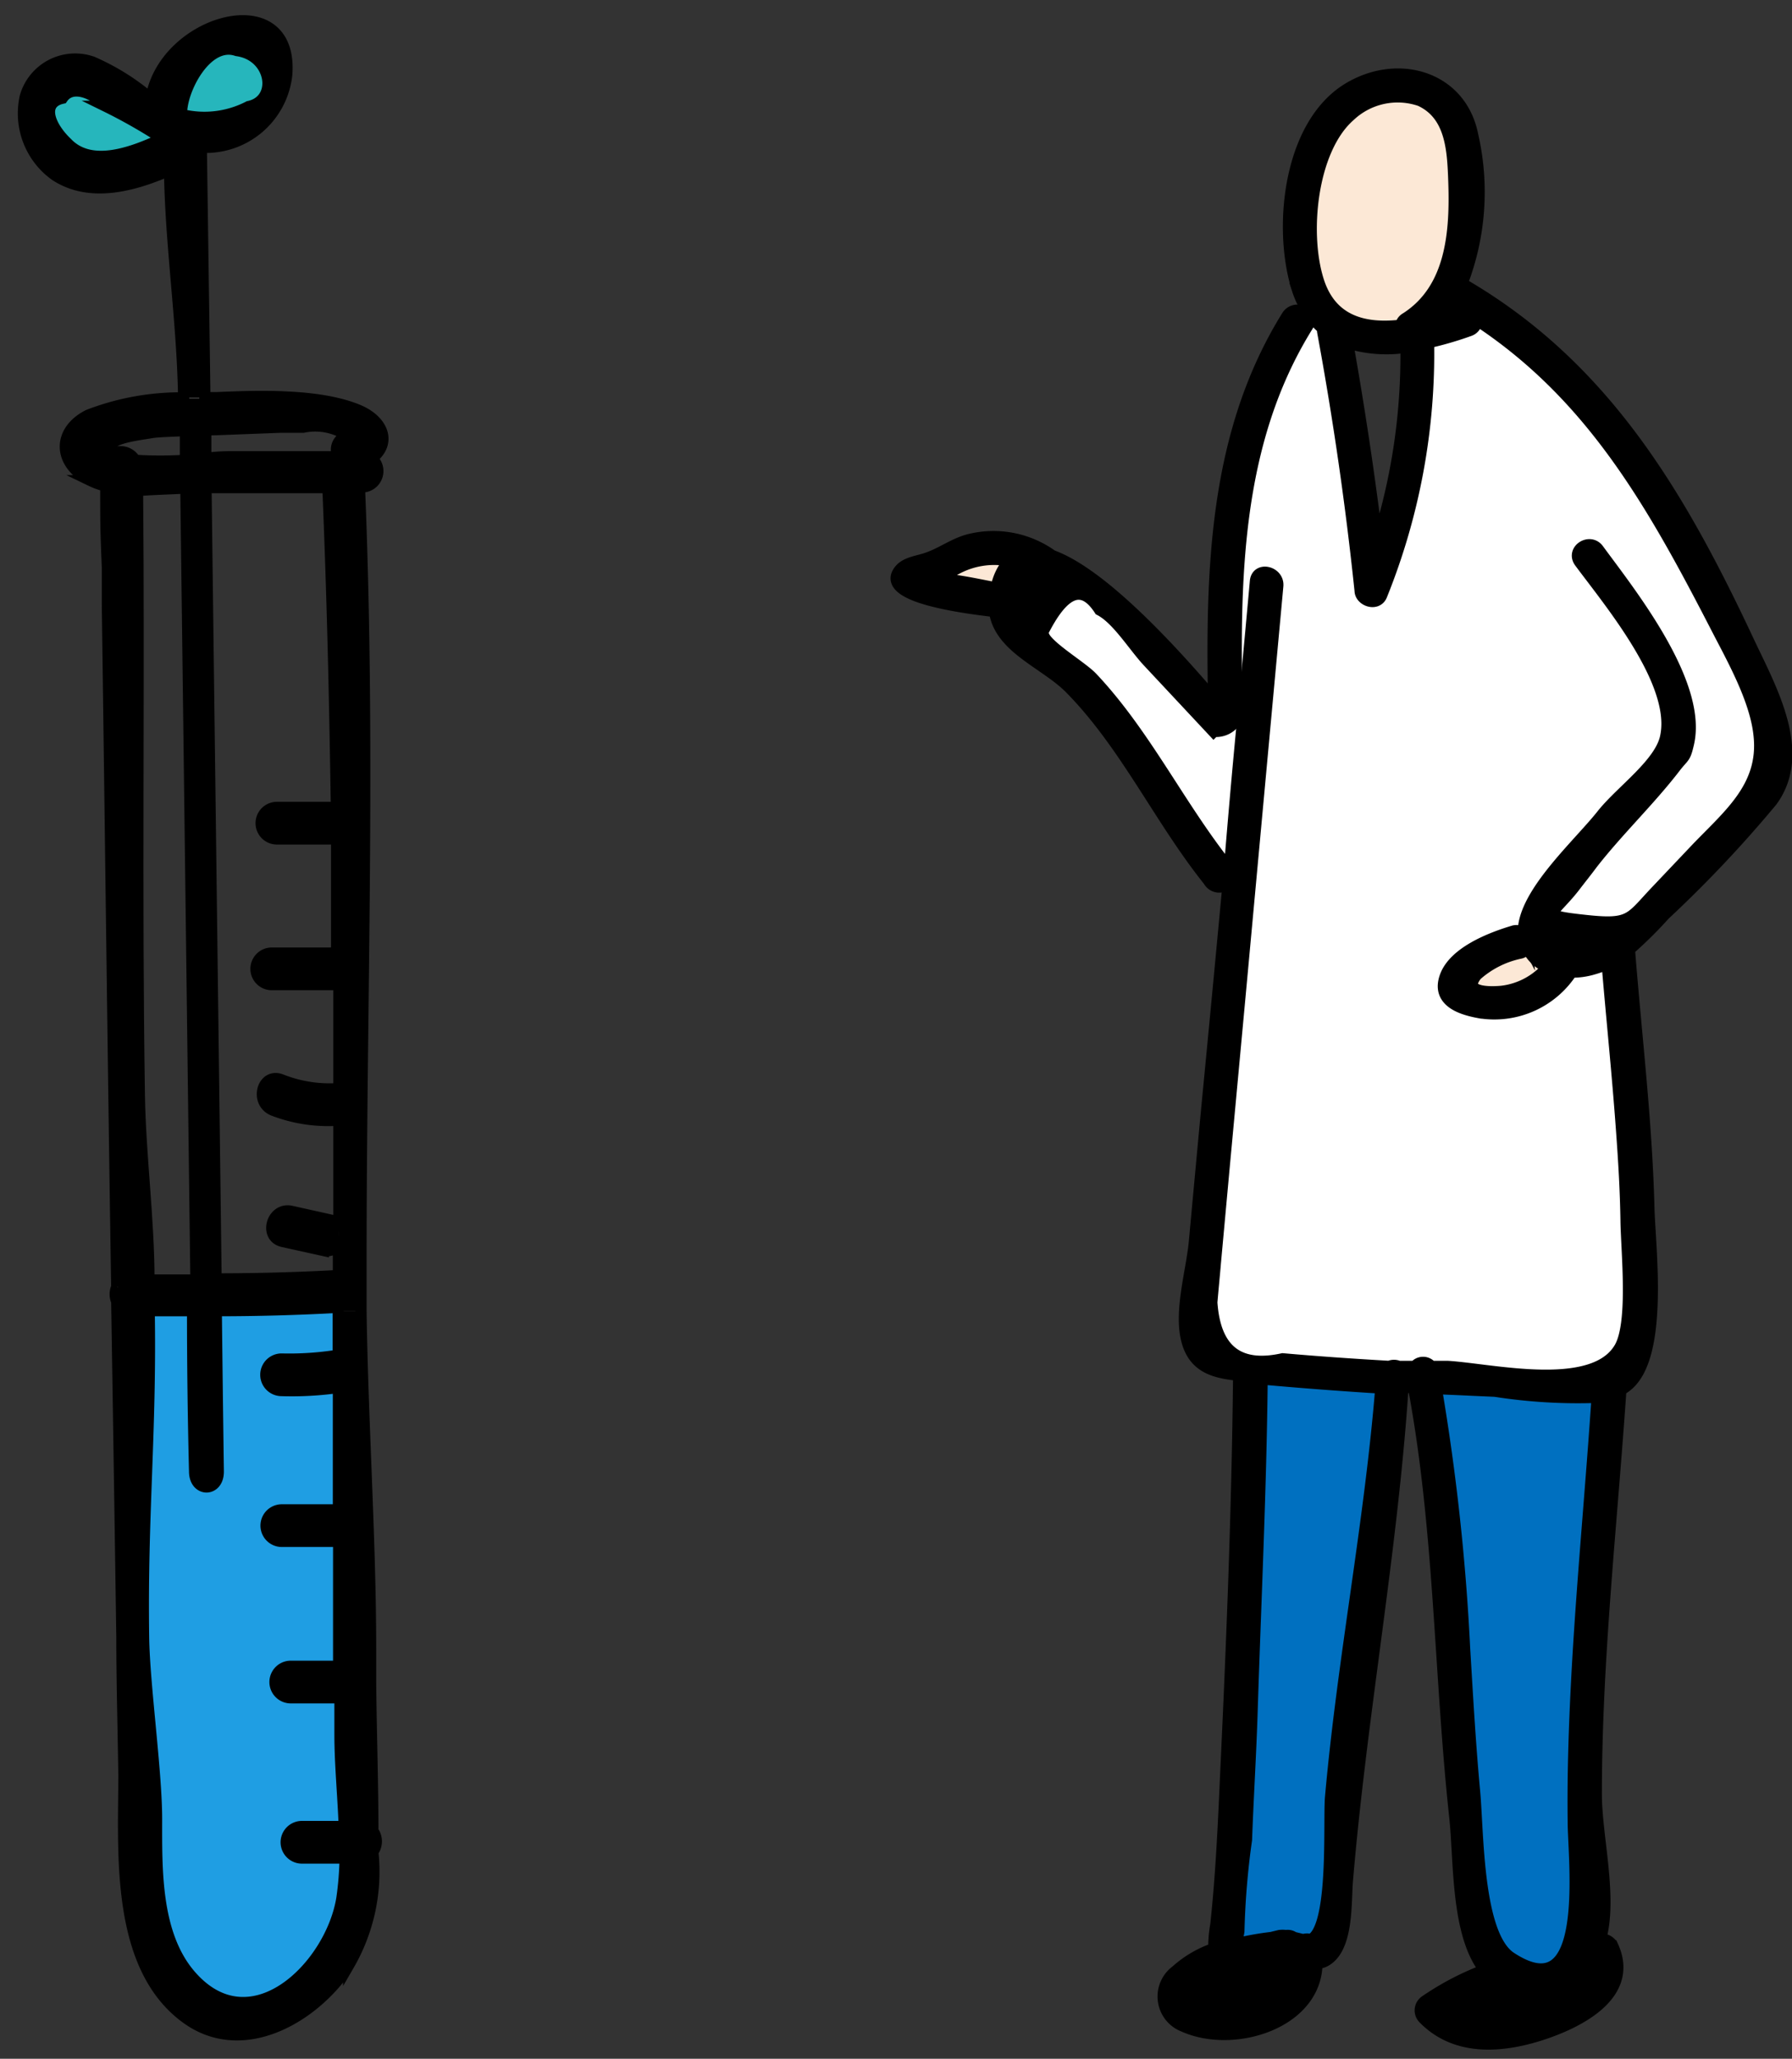 <svg xmlns="http://www.w3.org/2000/svg" viewBox="0 0 80.12 92"><rect x="0" y="0" width="80.12" height="92" fill="#333333" stroke="none"/><defs><style>.cls-1{fill:#1f9ee3;}.cls-2{fill:#26b6bc;}.cls-3,.cls-7,.cls-8{fill:none;}.cls-3,.cls-7{stroke:#000;stroke-miterlimit:10;}.cls-3{stroke-width:0.5px;}.cls-4{fill:#fff;}.cls-5{fill:#0070c0;}.cls-6{fill:#fce8d6;}.cls-7{stroke-width:0.6px;}</style></defs><title>bank_illust_01</title><g id="レイヤー_2" data-name="レイヤー 2"><g id="レイヤー_" data-name="レイヤー１"><path d="M16.7,81.84a.77.77,0,0,1,0,.93,8.33,8.33,0,0,1-1.08,5.07C14.17,90.13,11,92,8.43,90.25,5.18,88,5.63,82.78,5.58,79.34c0-2-.05-4.1-.09-6.15h.93c0,2.09.56,6,.58,8.09,0,2.27-.08,5.23,1.54,7.07,2.7,3,6.27-.57,6.72-3.53A14.27,14.27,0,0,0,15.43,83H13.5a.7.7,0,0,1,0-1.41h1.91c0-1.39-.17-2.8-.19-4.11,0-.56,0-1.12,0-1.68a.68.68,0,0,0,.5-.68h.9C16.62,77.37,16.66,79.61,16.7,81.84Z"/><path d="M15.94,18.32c1.2.47,1.57,1.5.67,2.19a.71.71,0,0,1-.42,1.27h-.13c.49,11.79.06,22.91.07,34.7q0,1,0,2.1h-1v-.13c-1.82.1-3.63.15-5.45.15q0,3.59.09,7.18c0,.93-1,.93-1.06,0q-.05-3.59-.09-7.18l-1.94,0c.09,5.48-.33,9.13-.25,14.61H5.5q-.1-7.51-.23-15a.79.79,0,0,1,0-.65C5.11,48.2,5,36.27,4.84,27l0-1.62c0-1.75-.05-1.87-.07-3.62a3.39,3.39,0,0,1-.67-.24c-1.51-.76-1.49-2.23-.11-2.93a11.52,11.52,0,0,1,4.26-.77h1v0h.52C11.51,17.72,14.19,17.63,15.94,18.32Zm-.81,36.36q0-2.32,0-4.64h-.06a6.85,6.85,0,0,1-2.89-.45c-.84-.32-.47-1.69.38-1.36a5.87,5.87,0,0,0,2.51.4h.06V44h-3a.7.7,0,0,1,0-1.41H15.1q0-2.54,0-5.1H12.38a.7.7,0,0,1,0-1.41H15c-.07-4.77-.18-9.53-.38-14.29H9.21L9.66,57.2c1.82,0,3.64-.05,5.47-.15V54.68Zm-4.67-34.3h4.65a.62.62,0,0,1,.43-.93,2.64,2.64,0,0,0-2-.39l-1,0-2.88.11h-.5v1.25C9.7,20.41,10.15,20.38,10.46,20.38ZM8.76,57.2,8.31,21.81c-.52,0-1.62.06-2.17.06.11,9.08-.06,17.93.08,27,0,2.69.4,5.6.43,8.28ZM8.31,20.57c0-.44,0-.89,0-1.33-.32,0-1.2,0-1.5.09-.57.1-2.44.29-1.66.9a.74.74,0,0,1,.93.33A18.26,18.26,0,0,0,8.31,20.57Z"/><path d="M16.58,73.69c0,.48,0,1,0,1.45h-.9a.68.68,0,0,0-.52-.69c0-1.86,0-3.71,0-5.56H12.6a.7.7,0,0,1,0-1.41h2.53q0-2.73,0-5.47a14.73,14.73,0,0,1-2.53.16.7.7,0,0,1,0-1.41,13.79,13.79,0,0,0,2.53-.17v-2h1C16.23,63.54,16.53,68.88,16.58,73.69Z"/><path class="cls-1" d="M13.5,83h1.93a14.27,14.27,0,0,1-.14,1.77c-.46,3-4,6.57-6.72,3.53C6.93,86.5,7,83.55,7,81.27c0-2.09-.55-6-.58-8.09-.08-5.48.34-9.13.25-14.61l1.94,0q0,3.59.09,7.18c0,.93,1.07.93,1.06,0q-.05-3.59-.09-7.18c1.82,0,3.63-.05,5.45-.15v2.14a13.79,13.79,0,0,1-2.53.17.7.7,0,0,0,0,1.41A14.73,14.73,0,0,0,15.13,62q0,2.74,0,5.47H12.6a.7.7,0,0,0,0,1.41h2.54c0,1.86,0,3.71,0,5.56H13a.7.7,0,0,0,0,1.41h2l.18,0c0,.56,0,1.12,0,1.68,0,1.32.14,2.72.19,4.11H13.5A.7.7,0,0,0,13.5,83Z"/><path d="M15.18,74.46a.72.72,0,0,1,0,1.37Z"/><path d="M15.18,74.46v1.37l-.18,0H13a.7.7,0,0,1,0-1.41h2.18Z"/><path d="M15.13,54.68v.95a.67.67,0,0,1-.69.24l-1.81-.4c-.88-.2-.51-1.55.38-1.35l1.8.4A.63.63,0,0,1,15.13,54.68Z"/><path d="M6.75,4.41C7.32.87,13.14-.75,12.83,3.34A3.64,3.64,0,0,1,9,6.58l.14,11.18h-1c0-3.39-.58-6.78-.62-10.16C6,8.31,4,8.86,2.48,7.84A3.4,3.4,0,0,1,1.1,4.32a2.32,2.32,0,0,1,3-1.55A10.41,10.41,0,0,1,6.75,4.41Zm4.38.36c1.35-.28,1-2.29-.53-2.5-1.36-.47-2.53,1.8-2.45,2.86A4.3,4.3,0,0,0,11.13,4.76ZM7.26,6.19A23.81,23.81,0,0,0,4.72,4.71c-.47-.54-1.48-1-1.94-.36-1,.27-.56,1.32.21,2C4.08,7.52,5.94,6.81,7.26,6.19Z"/><path class="cls-2" d="M10.59,2.26c1.58.21,1.89,2.22.53,2.5a4.3,4.3,0,0,1-3,.36C8.07,4.06,9.23,1.79,10.59,2.26Z"/><path class="cls-2" d="M4.72,4.71A23.81,23.81,0,0,1,7.26,6.19c-1.32.62-3.18,1.33-4.27.2-.77-.73-1.2-1.78-.21-2C3.24,3.68,4.25,4.17,4.72,4.71Z"/><path class="cls-3" d="M8.21,17.78a11.52,11.52,0,0,0-4.26.77c-1.38.69-1.4,2.16.11,2.93a3.39,3.39,0,0,0,.67.24c0,1.75,0,1.87.07,3.62l0,1.62c.13,9.31.27,21.24.42,30.55a.79.79,0,0,0,0,.65q.12,7.52.23,15c0,2,.06,4.1.09,6.15,0,3.44-.4,8.61,2.84,10.91,2.55,1.8,5.74-.12,7.21-2.4a8.33,8.33,0,0,0,1.08-5.07.77.77,0,0,0,0-.93c0-2.24-.08-4.47-.1-6.71,0-.48,0-1,0-1.45,0-4.81-.36-10.15-.43-15.1q0-1.06,0-2.1c0-11.79.42-22.92-.07-34.7h.13a.71.71,0,0,0,.42-1.27c.9-.69.53-1.72-.67-2.19-1.75-.7-4.43-.61-6.27-.53H9.16v0L9,6.58a3.64,3.64,0,0,0,3.82-3.24C13.14-.75,7.32.87,6.75,4.41A10.41,10.41,0,0,0,4.13,2.77a2.32,2.32,0,0,0-3,1.55A3.4,3.4,0,0,0,2.48,7.84c1.54,1,3.47.48,5.1-.23C7.63,11,8.16,14.39,8.21,17.78Z"/><path class="cls-3" d="M9.68,19.2l2.88-.11,1,0a2.64,2.64,0,0,1,2,.39.62.62,0,0,0-.43.93H10.46c-.31,0-.76,0-1.26.08V19.21Z"/><path class="cls-3" d="M10.59,2.26c1.58.21,1.89,2.22.53,2.5a4.3,4.3,0,0,1-3,.36C8.07,4.06,9.23,1.79,10.59,2.26Z"/><path class="cls-3" d="M3,6.39c-.77-.73-1.2-1.78-.21-2,.46-.67,1.47-.18,1.94.36A23.81,23.81,0,0,1,7.26,6.19C5.94,6.81,4.08,7.52,3,6.39Z"/><path class="cls-3" d="M6.79,19.33c.29-.05,1.18-.07,1.5-.09,0,.44,0,.89,0,1.33a18.26,18.26,0,0,1-2.25,0,.74.74,0,0,0-.93-.33C4.35,19.62,6.23,19.43,6.79,19.33Z"/><path class="cls-3" d="M8.31,21.81,8.76,57.2l-2.1,0c0-2.69-.39-5.6-.43-8.28-.14-9.08,0-17.93-.08-27C6.69,21.87,7.79,21.84,8.31,21.81Z"/><path class="cls-3" d="M15.2,75.83c0,.56,0,1.12,0,1.68,0,1.32.14,2.72.19,4.11H13.5a.7.7,0,0,0,0,1.41h1.93a14.27,14.27,0,0,1-.14,1.77c-.46,3-4,6.57-6.72,3.53C6.93,86.5,7,83.55,7,81.27c0-2.09-.55-6-.58-8.09-.08-5.48.34-9.13.25-14.61l1.94,0q0,3.59.09,7.18c0,.93,1.07.93,1.06,0q-.05-3.59-.09-7.18c1.82,0,3.63-.05,5.45-.15v2.14a13.79,13.79,0,0,1-2.53.17.7.7,0,0,0,0,1.41A14.73,14.73,0,0,0,15.13,62q0,2.74,0,5.47H12.6a.7.7,0,0,0,0,1.41h2.54c0,1.86,0,3.71,0,5.56Z"/><path class="cls-3" d="M15.13,55.63V57c-1.82.1-3.64.15-5.47.15L9.21,21.79h5.45c.2,4.76.31,9.53.38,14.29H12.38a.7.7,0,0,0,0,1.41h2.67q0,2.55,0,5.1H12.15a.7.7,0,0,0,0,1.41h3v4.65h-.06a5.87,5.87,0,0,1-2.51-.4c-.85-.33-1.21,1-.38,1.36a6.85,6.85,0,0,0,2.89.45h.06q0,2.32,0,4.64a.63.63,0,0,0-.32-.17l-1.8-.4c-.88-.2-1.26,1.16-.38,1.35l1.81.4A.67.67,0,0,0,15.13,55.63Z"/><path class="cls-3" d="M15.18,74.46H13a.7.7,0,0,0,0,1.41h2l.18,0a.72.72,0,0,0,0-1.37Z"/><path d="M78.19,28.83c1,2.09,2.53,4.88,1,7a55.18,55.18,0,0,1-4.79,5.07,18.38,18.38,0,0,1-1.59,1.57c.3,3.84.77,7.67.87,11.53,0,1.74.66,6.52-.9,7.9a1.68,1.68,0,0,1-.35.24c-.41,6-1.09,12-1.1,18.09,0,1.94.74,4.67.17,6.56a.48.48,0,0,1,.58.27c.94,2.06-1.38,3.27-3,3.82-1.81.62-3.93.83-5.38-.65a.46.46,0,0,1,.07-.72,12.5,12.5,0,0,1,2.7-1.4c-1.3-1.55-1.16-4.88-1.36-6.8-.7-6.44-.66-12.92-1.86-19.3l-.56,0c-.53,7.4-1.86,14.71-2.49,22.11-.07.93.05,3-1,3.55a.69.69,0,0,1-.36.07c0,2.65-3.64,3.81-5.88,2.83a1.38,1.38,0,0,1-.34-2.4,4.87,4.87,0,0,1,1.71-1A5.61,5.61,0,0,1,54.4,86c.24-2.24.34-4.46.44-6.7.28-6,.52-11.95.58-17.9-1.1-.11-2-.35-2.34-1.61s.24-3,.36-4.29q.27-3,.55-5.93.49-5.27,1-10.53.31-3.46.64-6.93c.19-2.09.38-4.17.58-6.26.05-.59,1-.38.9.2L55.43,43.86l-.77,8.3-.38,4.15c-.05.59-.11,1.19-.16,1.78q.23,3.23,3.22,2.57c1.59.14,3.18.24,4.77.34a.48.48,0,0,1,.41,0l.75,0a.42.42,0,0,1,.69,0l.75,0c2,.09,6.56,1.22,7.75-.88.65-1.14.3-4.29.28-5.66s-.1-2.71-.2-4.06c-.18-2.51-.44-5-.65-7.51a4.11,4.11,0,0,1-.61.25,3.23,3.23,0,0,1-1,.14,4.08,4.08,0,0,1-4.11,1.81c-.76-.14-1.78-.59-1.47-1.54s2-1.71,3-2a.42.42,0,0,1,.51.2,2.06,2.06,0,0,1,0-.43c.18-1.68,2.47-3.74,3.5-5,.86-1.08,2.65-2.31,2.86-3.55.42-2.44-2.56-6-3.82-7.77-.34-.48.43-1,.77-.49,1.31,1.86,4.64,6,4,8.68-.15.59-.19.47-.58,1-1.14,1.47-2.55,2.82-3.71,4.31-.25.33-.52.66-.77,1-1,1.32-1.77,1.36.59,1.61,2,.21,1.95-.11,3.14-1.36l1.66-1.75c1.49-1.58,3.19-2.85,2.94-5.21-.17-1.63-1.27-3.54-2-5C73.87,22.39,71.13,17.59,66,14.23a.44.44,0,0,1-.29.52,15.46,15.46,0,0,1-1.86.54A28.82,28.82,0,0,1,61.74,26.6c-.18.46-.82.22-.87-.19q-.62-5.8-1.67-11.55a.46.46,0,0,1,0-.18,3.3,3.3,0,0,1-.6-.66A4,4,0,0,1,58.06,13c-.88-2.7-.42-7.32,2.23-8.94,2.2-1.35,5-.55,5.51,2.08a11.32,11.32,0,0,1-.48,6.66C71.73,16.44,75.1,22.25,78.19,28.83ZM71.46,62.42a24.05,24.05,0,0,1-4.61-.27L64.16,62a98.38,98.38,0,0,1,1.27,11.59c.13,2.15.25,4.31.45,6.45.18,1.86.12,6.43,1.65,7.44,3.7,2.43,2.88-4.41,2.86-6.1,0-2.33.05-4.66.19-7C70.81,70.42,71.19,66.42,71.46,62.42ZM68,90.22c1.26-.3,3.94-1.1,3.26-2.82A2.92,2.92,0,0,1,69,88.85a3,3,0,0,1-1.69-.11,11.94,11.94,0,0,0-2.56,1.17A3.93,3.93,0,0,0,68,90.22Zm1.32-47a1.64,1.64,0,0,1-1-1,.4.4,0,0,1-.29.34,4.29,4.29,0,0,0-2,1c-.69.87.58.86,1.15.81A3.26,3.26,0,0,0,69.28,43.23ZM65.4,13.88h0l-.55-.32a5.52,5.52,0,0,1-.52.67C64.72,14.12,65.08,14,65.4,13.88Zm-.35-5.79c-.05-1.38-.12-3-1.54-3.63a3.16,3.16,0,0,0-3.2.7c-1.74,1.53-2.11,5.37-1.37,7.51.62,1.79,2.15,2.12,3.74,1.92a.41.41,0,0,1,.21-.32C65,12.94,65.13,10.34,65.05,8.09Zm-2.15,7.36a5.81,5.81,0,0,1-2.72-.21Q61,19.8,61.56,24.4A27.46,27.46,0,0,0,62.91,15.45ZM59.54,80.3c.55-6.16,1.77-12.24,2.21-18.4-1.8-.11-3.61-.25-5.41-.41-.05,5-.3,10-.45,14.92-.06,1.91-.18,3.82-.25,5.72a35,35,0,0,0-.34,4.09c0,.2-.06.41-.09.62a12.8,12.8,0,0,1,1.6-.29l.37-.09a1.15,1.15,0,0,1,.25,0h.06a.4.4,0,0,1,.29.08l.45.11a.44.44,0,0,1,.33,0h0C59.74,86.24,59.44,81.38,59.54,80.3Zm-3.06,9.31a2.1,2.1,0,0,0,1.41-2.16h0c-.68,0-2.1.71-2.81.48h0a4,4,0,0,0-1.23.51c-.37.1-.46.35-.25.75-.15.4-.09.6.2.6C54.19,90.16,56,89.81,56.47,89.61Z"/><path class="cls-4" d="M78.71,32.86c.25,2.36-1.45,3.63-2.94,5.21l-1.66,1.75c-1.19,1.25-1.16,1.57-3.14,1.36-2.37-.25-1.6-.3-.59-1.61.25-.33.52-.66.77-1,1.16-1.49,2.57-2.83,3.71-4.31.39-.51.44-.39.58-1,.68-2.7-2.64-6.82-4-8.68-.34-.48-1.11,0-.77.49C72,26.89,75,30.45,74.53,32.88c-.21,1.24-2,2.47-2.86,3.55-1,1.27-3.31,3.33-3.5,5a2.06,2.06,0,0,0,0,.43.42.42,0,0,0-.51-.2c-1,.3-2.62.93-3,2s.71,1.4,1.47,1.54a4.08,4.08,0,0,0,4.11-1.81,3.23,3.23,0,0,0,1-.14A4.11,4.11,0,0,0,71.9,43c.21,2.51.47,5,.65,7.51.1,1.35.18,2.7.2,4.06s.36,4.52-.28,5.66c-1.19,2.1-5.76,1-7.75.88l-.75,0a.42.42,0,0,0-.69,0l-.75,0a.48.48,0,0,0-.41,0c-1.59-.09-3.18-.2-4.77-.34q-3,.66-3.22-2.57c.05-.59.11-1.19.16-1.78l.38-4.15.77-8.3,1.64-17.79c.05-.59-.85-.8-.9-.2-.19,2.09-.38,4.17-.58,6.26l-.36,0a.4.4,0,0,0,0-.09c-.13-6-.12-12.18,3.16-17.45a.38.38,0,0,0,0-.41l.17-.12a3.3,3.3,0,0,0,.6.66.46.46,0,0,0,0,.18q1.06,5.74,1.67,11.55c0,.41.69.65.87.19a28.82,28.82,0,0,0,2.09-11.31,15.46,15.46,0,0,0,1.86-.54.44.44,0,0,0,.29-.52c5.16,3.36,7.89,8.16,10.73,13.66C77.44,29.33,78.55,31.23,78.71,32.86Z"/><path class="cls-5" d="M66.85,62.14a24.05,24.05,0,0,0,4.61.27c-.27,4-.65,8-.88,12-.13,2.33-.22,4.66-.19,7,0,1.69.85,8.53-2.86,6.1-1.54-1-1.48-5.58-1.65-7.44-.2-2.14-.32-4.3-.45-6.45A98.38,98.38,0,0,0,64.16,62Z"/><path d="M71.21,87.4c.68,1.72-2,2.52-3.26,2.82a3.93,3.93,0,0,1-3.17-.3,11.94,11.94,0,0,1,2.56-1.17,3,3,0,0,0,1.69.11A2.92,2.92,0,0,0,71.21,87.4Z"/><path class="cls-6" d="M68.24,42.21a1.64,1.64,0,0,0,1,1,3.26,3.26,0,0,1-2.14,1.12c-.57.05-1.84.06-1.15-.81a4.29,4.29,0,0,1,2-1A.4.4,0,0,0,68.24,42.21Z"/><path class="cls-6" d="M63.51,4.46c1.42.65,1.49,2.25,1.54,3.63.08,2.25-.08,4.85-2.17,6.18a.41.41,0,0,0-.21.32c-1.59.19-3.12-.13-3.74-1.92-.74-2.14-.37-6,1.37-7.51A3.16,3.16,0,0,1,63.51,4.46Z"/><path d="M58.42,14.14a.38.38,0,0,1,0,.41C55.12,19.82,55.11,26,55.24,32a.4.4,0,0,1,0,.09,1,1,0,0,1-1,.54l-2.89-3.09c-.64-.68-1.38-1.91-2.17-2.32q-1.23-1.89-2.68,1.13l.1.07c.2.52,1.75,1.44,2.19,1.91,2.38,2.55,3.9,5.77,6.09,8.48a.41.41,0,0,1,.1.24.49.49,0,0,1-.87.26c-2.22-2.75-3.72-6.08-6.21-8.61-1.12-1.13-3.15-1.8-3.36-3.44-1.36-.17-5.22-.65-4.23-1.8.28-.33.82-.36,1.2-.5.64-.23,1.17-.63,1.83-.81a4.44,4.44,0,0,1,3.71.7c2.44.88,5.9,4.87,7.29,6.49-.11-6,0-12,3.28-17.22A.49.49,0,0,1,58.42,14.14ZM44.58,26.32a2.45,2.45,0,0,1,.64-1.3,3.61,3.61,0,0,0-2.5.36c-.19.1-.52.31-.85.47l.8.11C43.31,26.06,43.94,26.2,44.58,26.32Z"/><path class="cls-5" d="M61.75,61.9c-.45,6.17-1.66,12.24-2.21,18.4-.1,1.08.21,5.95-.94,6.43h0a.44.44,0,0,0-.33,0l-.45-.11a.4.4,0,0,0-.29-.08h-.06a1.15,1.15,0,0,0-.25,0l-.37.09a12.8,12.8,0,0,0-1.6.29c0-.21.06-.42.09-.62a35,35,0,0,1,.34-4.09c.07-1.9.19-3.81.25-5.72.16-5,.4-9.95.45-14.92C58.14,61.65,59.94,61.78,61.75,61.9Z"/><path class="cls-4" d="M55.6,32.12q-.32,3.46-.64,6.93h0a.41.41,0,0,0-.1-.24c-2.18-2.71-3.7-5.94-6.09-8.48-.44-.48-2-1.39-2.19-1.91l-.1-.07q1.46-3,2.68-1.13c.79.41,1.53,1.64,2.17,2.32l2.89,3.09a1,1,0,0,0,1-.54Z"/><path d="M57.88,87.44a2.1,2.1,0,0,1-1.41,2.16c-.51.21-2.29.56-2.77.16-.29,0-.35-.2-.2-.6-.2-.4-.11-.64.25-.75A4,4,0,0,1,55,87.91h0c.7.23,2.13-.49,2.81-.48Z"/><path class="cls-6" d="M45.22,25a2.45,2.45,0,0,0-.64,1.3c-.64-.12-1.28-.26-1.92-.35l-.8-.11c.33-.16.66-.37.85-.47A3.61,3.61,0,0,1,45.22,25Z"/><path class="cls-7" d="M55,39.05q-.49,5.27-1,10.53-.28,3-.55,5.93c-.12,1.27-.65,3-.36,4.29s1.24,1.5,2.34,1.61c-.06,6-.3,11.95-.58,17.9-.1,2.25-.2,4.46-.44,6.7a5.61,5.61,0,0,0-.09,1.1,4.87,4.87,0,0,0-1.71,1,1.38,1.38,0,0,0,.34,2.4c2.24,1,5.91-.17,5.88-2.83a.69.69,0,0,0,.36-.07c1.05-.51.92-2.62,1-3.55.62-7.39,2-14.71,2.49-22.11l.56,0c1.2,6.38,1.16,12.86,1.86,19.3.2,1.92.06,5.25,1.36,6.8a12.5,12.5,0,0,0-2.7,1.4.46.46,0,0,0-.07.72c1.45,1.48,3.57,1.27,5.38.65,1.61-.55,3.93-1.76,3-3.82a.48.48,0,0,0-.58-.27c.57-1.89-.17-4.62-.17-6.56,0-6,.69-12.06,1.1-18.09a1.68,1.68,0,0,0,.35-.24c1.56-1.38.94-6.16.9-7.9-.1-3.86-.57-7.69-.87-11.53a18.38,18.38,0,0,0,1.59-1.57,55.18,55.18,0,0,0,4.79-5.07c1.55-2.11,0-4.89-1-7-3.08-6.58-6.46-12.39-12.87-16.08a11.32,11.32,0,0,0,.48-6.66C65.27,3.46,62.49,2.66,60.29,4c-2.65,1.62-3.1,6.24-2.23,8.94A4,4,0,0,0,58.59,14a3.3,3.3,0,0,0,.6.66.46.46,0,0,0,0,.18q1.06,5.74,1.67,11.55c0,.41.69.65.87.19a28.82,28.82,0,0,0,2.09-11.31,15.46,15.46,0,0,0,1.86-.54.44.44,0,0,0,.29-.52c5.16,3.36,7.89,8.16,10.73,13.66.73,1.43,1.84,3.34,2,5,.25,2.36-1.45,3.63-2.94,5.21l-1.66,1.75c-1.19,1.25-1.16,1.57-3.14,1.36-2.37-.25-1.6-.3-.59-1.61.25-.33.52-.66.77-1,1.16-1.49,2.57-2.83,3.71-4.31.39-.51.44-.39.58-1,.68-2.7-2.64-6.82-4-8.68-.34-.48-1.11,0-.77.49C72,26.89,75,30.45,74.53,32.88c-.21,1.24-2,2.47-2.86,3.55-1,1.27-3.31,3.33-3.5,5a2.06,2.06,0,0,0,0,.43.42.42,0,0,0-.51-.2c-1,.3-2.62.93-3,2s.71,1.4,1.47,1.54a4.08,4.08,0,0,0,4.11-1.81,3.23,3.23,0,0,0,1-.14A4.11,4.11,0,0,0,71.9,43c.21,2.51.47,5,.65,7.51.1,1.35.18,2.7.2,4.06s.36,4.52-.28,5.66c-1.19,2.1-5.76,1-7.75.88l-.75,0a.42.42,0,0,0-.69,0l-.75,0a.48.48,0,0,0-.41,0c-1.59-.09-3.18-.2-4.77-.34q-3,.66-3.22-2.57c.05-.59.11-1.19.16-1.78l.38-4.15.77-8.3,1.64-17.79c.05-.59-.85-.8-.9-.2-.19,2.09-.38,4.17-.58,6.26Q55.28,35.58,55,39.05Z"/><path class="cls-7" d="M60.31,5.15a3.16,3.16,0,0,1,3.2-.7c1.42.65,1.49,2.25,1.54,3.63.08,2.25-.08,4.85-2.17,6.18a.41.41,0,0,0-.21.32c-1.59.19-3.12-.13-3.74-1.92C58.2,10.52,58.57,6.68,60.31,5.15Z"/><path class="cls-7" d="M61.56,24.4Q61,19.8,60.19,15.25a5.81,5.81,0,0,0,2.72.21A27.46,27.46,0,0,1,61.56,24.4Z"/><path class="cls-7" d="M65.4,13.88c-.33.12-.68.24-1.06.35a5.52,5.52,0,0,0,.52-.67l.55.32Z"/><path class="cls-7" d="M67.13,44.35c-.57.05-1.84.06-1.15-.81a4.29,4.29,0,0,1,2-1,.4.4,0,0,0,.29-.34,1.64,1.64,0,0,0,1,1A3.26,3.26,0,0,1,67.13,44.35Z"/><path class="cls-7" d="M56.47,89.61c-.51.21-2.29.56-2.77.16-.29,0-.35-.2-.2-.6-.2-.4-.11-.64.25-.75A4,4,0,0,1,55,87.91h0c.7.23,2.13-.49,2.81-.48h0A2.1,2.1,0,0,1,56.47,89.61Z"/><path class="cls-7" d="M59.54,80.3c-.1,1.08.21,5.95-.94,6.43h0a.44.44,0,0,0-.33,0l-.45-.11a.4.4,0,0,0-.29-.08h-.06a1.15,1.15,0,0,0-.25,0l-.37.09a12.8,12.8,0,0,0-1.6.29c0-.21.06-.42.09-.62a35,35,0,0,1,.34-4.09c.07-1.9.19-3.81.25-5.72.16-5,.4-9.95.45-14.92,1.8.16,3.61.3,5.41.41C61.3,68.06,60.09,74.14,59.54,80.3Z"/><path class="cls-7" d="M68,90.22a3.93,3.93,0,0,1-3.17-.3,11.94,11.94,0,0,1,2.56-1.17,3,3,0,0,0,1.69.11,2.92,2.92,0,0,0,2.17-1.45C71.89,89.12,69.21,89.92,68,90.22Z"/><path class="cls-7" d="M70.58,74.42c-.13,2.33-.22,4.66-.19,7,0,1.69.85,8.53-2.86,6.1-1.54-1-1.48-5.58-1.65-7.44-.2-2.14-.32-4.3-.45-6.45A98.38,98.38,0,0,0,64.16,62l2.69.12a24.05,24.05,0,0,0,4.61.27C71.19,66.42,70.81,70.42,70.58,74.42Z"/><path class="cls-7" d="M55,39.05a.41.41,0,0,0-.1-.24c-2.18-2.71-3.7-5.94-6.09-8.48-.44-.48-2-1.39-2.19-1.91l-.1-.07q1.46-3,2.68-1.13c.79.41,1.53,1.64,2.17,2.32l2.89,3.09a1,1,0,0,0,1-.54.4.4,0,0,0,0-.09c-.13-6-.12-12.18,3.16-17.45a.38.38,0,0,0,0-.41.49.49,0,0,0-.83,0c-3.24,5.21-3.39,11.27-3.28,17.22-1.39-1.62-4.85-5.61-7.29-6.49a4.44,4.44,0,0,0-3.71-.7c-.66.18-1.19.59-1.83.81-.37.14-.92.18-1.2.5-1,1.16,2.87,1.64,4.23,1.8.21,1.64,2.24,2.31,3.36,3.44,2.49,2.52,4,5.85,6.21,8.61A.49.49,0,0,0,55,39.05Z"/><path class="cls-7" d="M41.87,25.86c.33-.16.66-.37.85-.47a3.61,3.61,0,0,1,2.5-.36,2.45,2.45,0,0,0-.64,1.3c-.64-.12-1.28-.26-1.92-.35Z"/><rect id="_スライス_" data-name="&lt;スライス&gt;" class="cls-8" width="80" height="92"/></g></g></svg>